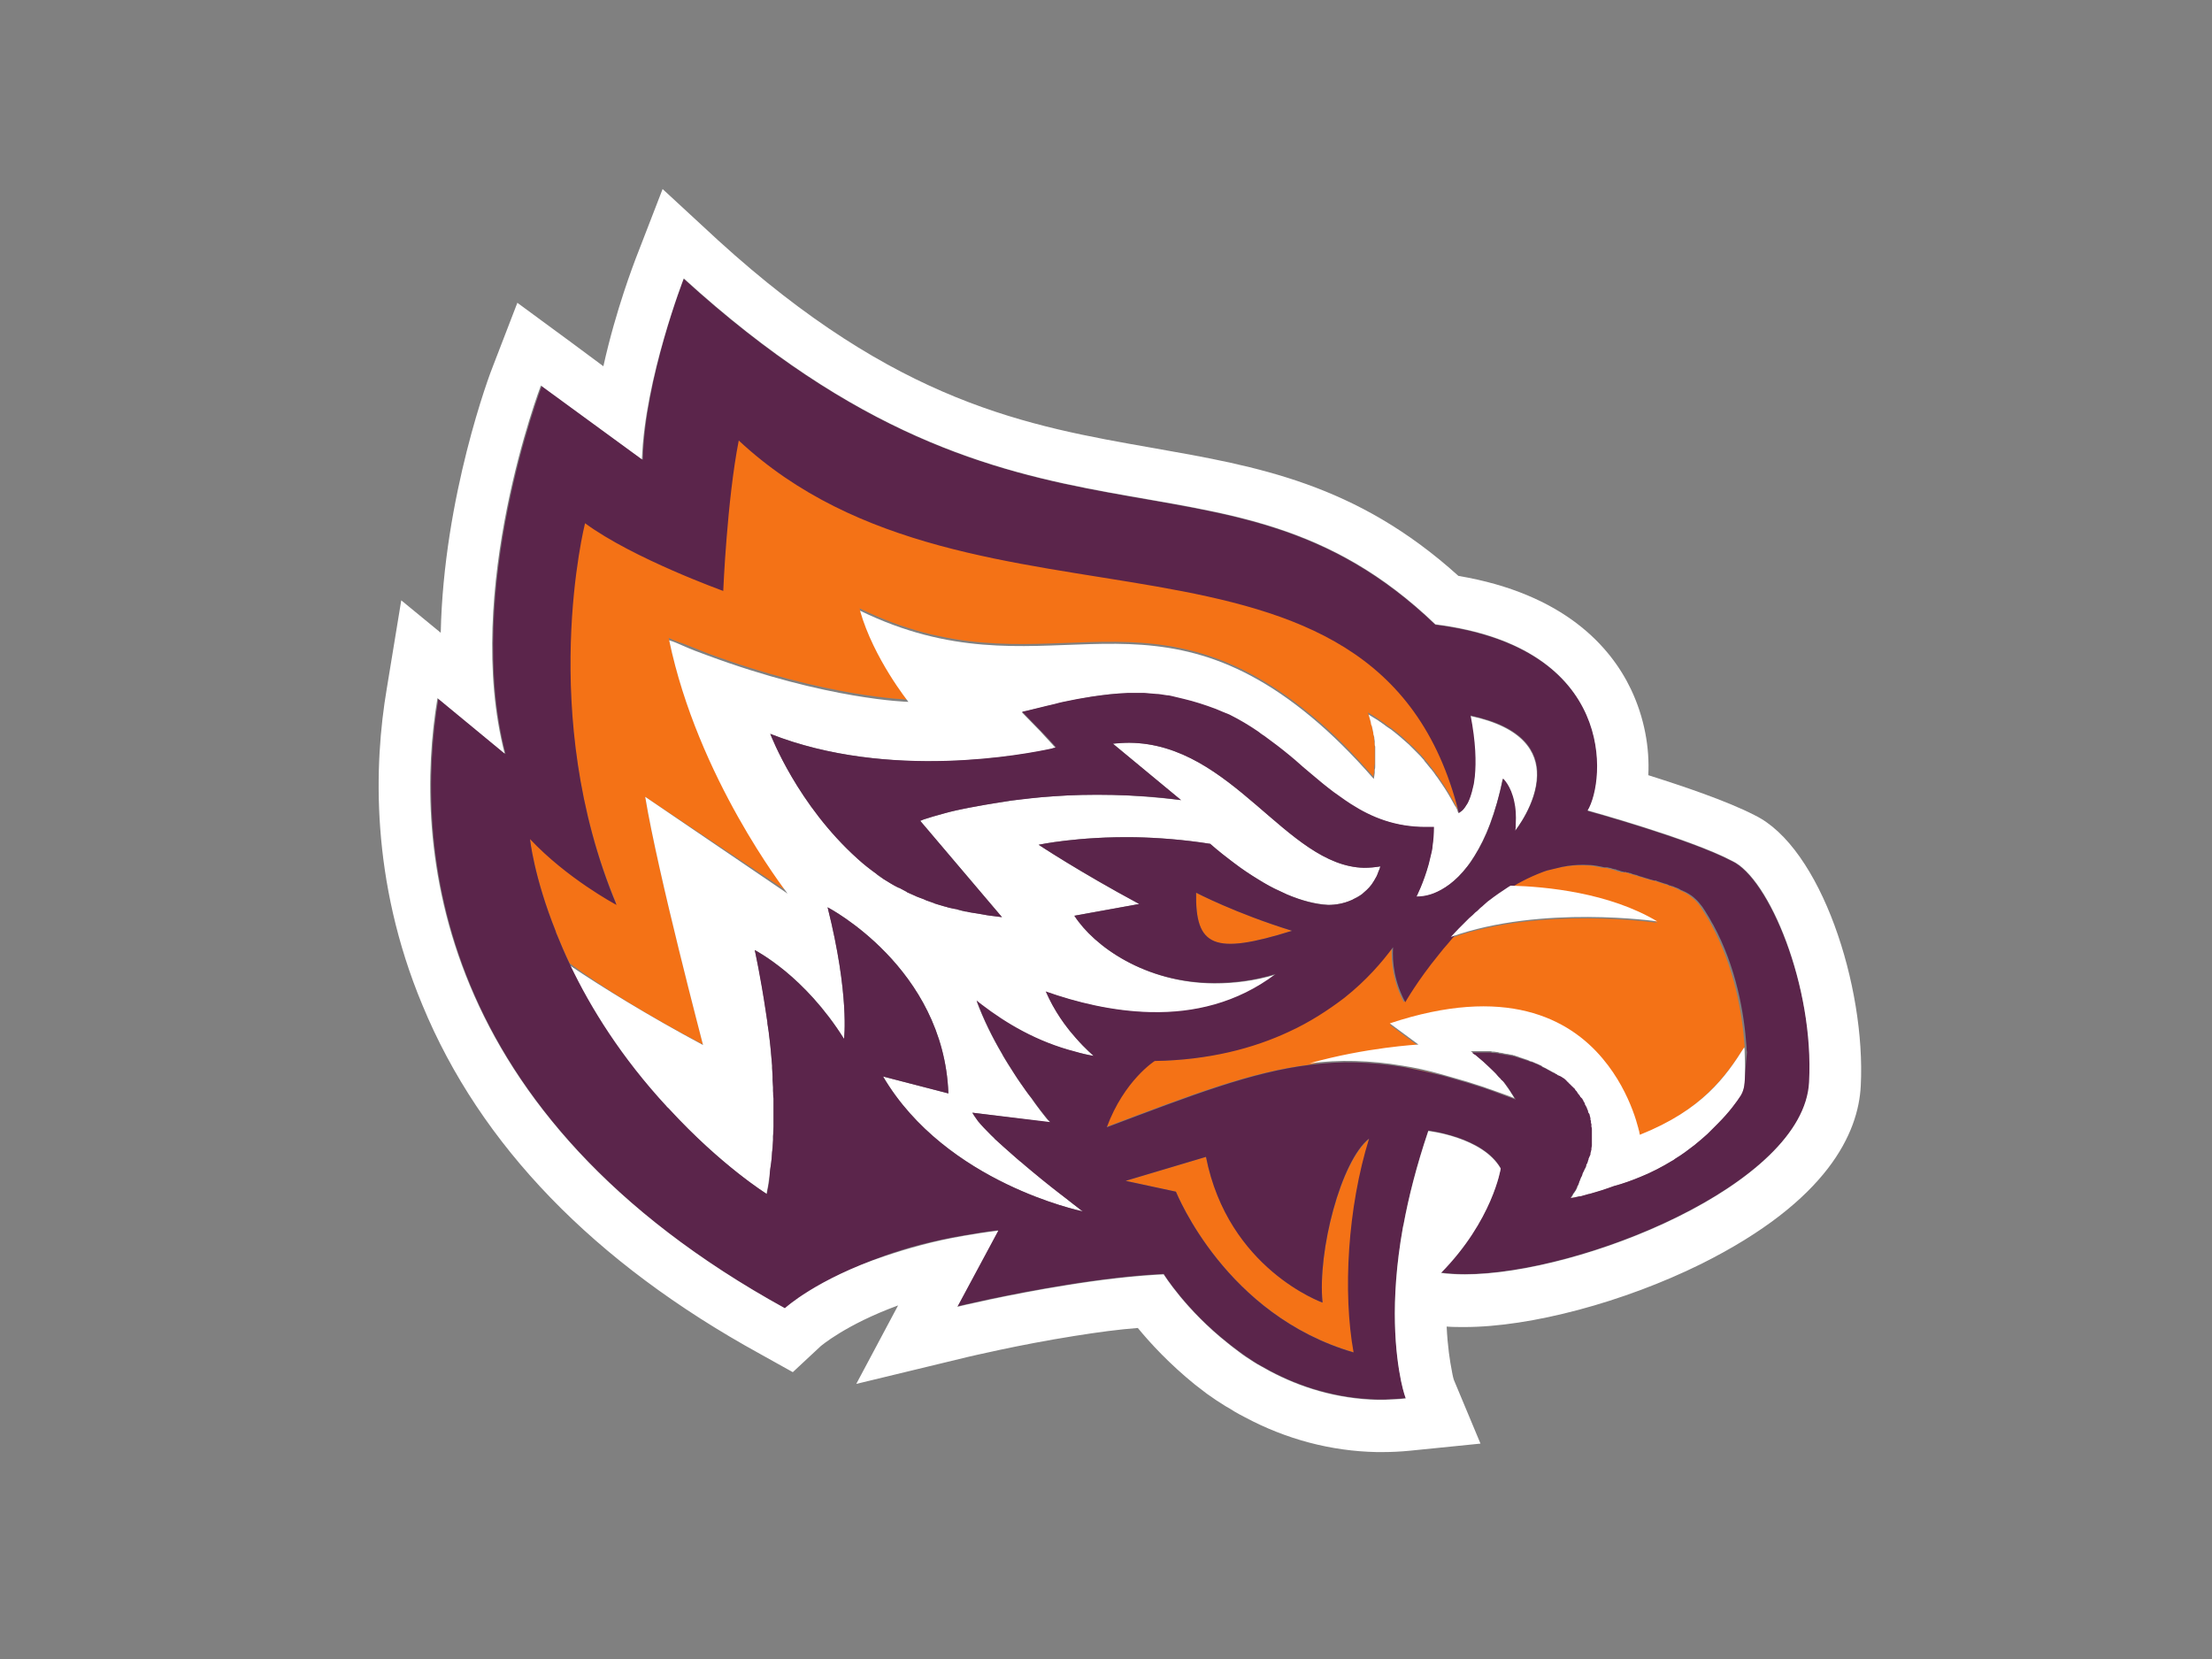 <?xml version="1.0" encoding="utf-8"?>
<!-- Generator: Adobe Illustrator 25.0.1, SVG Export Plug-In . SVG Version: 6.00 Build 0)  -->
<svg version="1.0" id="katman_1" xmlns="http://www.w3.org/2000/svg" xmlns:xlink="http://www.w3.org/1999/xlink" x="0px" y="0px"
	 viewBox="0 0 8 6" style="enable-background:new 0 0 8 6;" xml:space="preserve">
<rect x="0" y="0" width="8" height="6" fill="#808080" stroke="none"/>
<style type="text/css">
	.st0{fill:none;stroke:#FFFFFF;stroke-width:2.638834e-02;stroke-linecap:round;stroke-linejoin:round;stroke-miterlimit:10;}
	.st1{fill:#F47216;}
	.st2{fill:#FFFFFF;}
	.st3{fill:#5B254B;}
</style>
<g transform="matrix(.017 0 0 -.017 2.257 4.167)">
	<path class="st0" d="M139.4-45.3L139.4-45.3"/>
	<g>
		<path class="st1" d="M180.2,21.9c0.1,0,0.2,0,0.3,0C180.3,21.9,180.3,21.9,180.2,21.9L180.2,21.9z"/>
		<path class="st1" d="M186.6,15.8c-0.1,0.1-0.2,0.2-0.3,0.3c0,0,0,0.1-0.1,0.1c0,0,0-0.1,0.1-0.1C186.4,16,186.5,15.9,186.6,15.8"
			/>
		<path class="st1" d="M188.9,12.5c-0.2,0.4-0.5,0.9-1,1.5c-0.1,0.2-0.3,0.4-0.4,0.6c0.2-0.2,0.3-0.4,0.4-0.6
			C188.4,13.4,188.7,12.9,188.9,12.5"/>
		<path class="st1" d="M181.8,22c-0.3,0-0.5,0-0.8,0c0,0-0.1,0-0.1,0c-0.1,0-0.2,0-0.4,0c0.1,0,0.2,0,0.3,0c0,0,0.1,0,0.1,0
			C181.3,22,181.6,22,181.8,22c0.1,0,0.1,0,0.2,0l0.3,0c-0.1,0-0.2,0-0.3,0C181.9,22,181.9,22,181.8,22"/>
		<path class="st1" d="M188.4,21.2c-0.2,0-0.3,0.1-0.5,0.1c-0.2,0-0.4,0.1-0.7,0.1c-0.2,0-0.3,0.1-0.4,0.1c-0.2,0-0.5,0.1-0.7,0.1
			c-0.1,0-0.3,0-0.4,0.1c-0.2,0-0.5,0.1-0.7,0.1c-0.1,0-0.2,0-0.3,0c-0.3,0-0.5,0-0.7,0.1c-0.1,0-0.2,0-0.3,0c-0.3,0-0.5,0-0.7,0
			c-0.1,0-0.1,0-0.2,0c-0.1,0-0.2,0-0.3,0c0.1,0,0.2,0,0.3,0c0.1,0,0.1,0,0.2,0c0.2,0,0.5,0,0.7,0c0.1,0,0.2,0,0.3,0
			c0.2,0,0.5,0,0.7-0.1c0.1,0,0.2,0,0.3,0c0.2,0,0.5-0.1,0.7-0.1c0.1,0,0.3,0,0.4-0.1c0.2,0,0.5-0.1,0.7-0.1c0.2,0,0.3-0.1,0.4-0.1
			c0.2,0,0.4-0.1,0.7-0.1C188.1,21.3,188.3,21.2,188.4,21.2c0.2,0,0.4-0.1,0.6-0.1c0.1,0,0.1,0,0.2,0c-0.1,0-0.1,0-0.2,0.1
			C188.8,21.1,188.6,21.1,188.4,21.2"/>
		<path class="st1" d="M184.5,13.4c1.6-0.6,3.2-1.2,4.9-1.8l0,0l0,0C187.7,12.3,186.1,12.9,184.5,13.4"/>
		<path class="st1" d="M142.1,47.1c-11.9,3.7-20.4,8.1-20.4,8.1C121.5,43.6,125.5,41.9,142.1,47.1"/>
		<path class="st1" d="M148.6-32c0,0-20,7.2-24.8,31l-17.1-5.1l10.7-2.3c0.3-0.6,10.6-26.3,37.9-34.2c-2.3,12.7-1.3,30.8,3.3,45.5
			C152.5-1.9,147.5-21.1,148.6-32"/>
		<path class="st1" d="M196.8,18L196.8,18C196.8,18,196.8,18,196.8,18L196.8,18z"/>
		<path class="st1" d="M189.4,20.9c0.1,0,0.1,0,0.2,0c0.1,0,0.1,0,0.2,0c-0.1,0-0.1,0-0.2,0C189.5,20.9,189.4,20.9,189.4,20.9"/>
		<path class="st1" d="M179.2,49.2c-0.4-0.4-0.7-0.7-1.1-1.1c-0.1-0.1-0.2-0.2-0.3-0.3c0.1,0.1,0.2,0.2,0.3,0.3
			C178.5,48.5,178.8,48.9,179.2,49.2"/>
		<path class="st1" d="M188.2,56.4c-1.4-0.9-2.7-1.8-4-2.8c-0.1-0.1-0.3-0.2-0.4-0.3c0.1,0.1,0.3,0.2,0.4,0.3
			C185.4,54.6,186.8,55.5,188.2,56.4"/>
		<path class="st1" d="M181.8,51.7c0.1,0.1,0.2,0.2,0.3,0.3c0.2,0.2,0.4,0.3,0.6,0.5c-0.2-0.2-0.4-0.3-0.6-0.5
			C182,51.9,181.9,51.8,181.8,51.7c-0.2-0.2-0.4-0.4-0.7-0.6c-0.4-0.4-0.8-0.8-1.3-1.2c0.4,0.4,0.8,0.8,1.3,1.2
			C181.4,51.3,181.6,51.5,181.8,51.7"/>
		<path class="st1" d="M4.5,75.6l30.2-20.1c-0.6,0.7-19.1,24.7-25.2,53.9c0.9-0.4,1.8-0.8,2.8-1.1c1.8-0.7,3.6-1.4,5.3-2.1
			c25.6-9.5,42.8-9.9,42.8-9.9c0,0-7.5,9.2-10.3,19.4c38.4-18.8,60,7.2,96.1-22.7c4.3-3.5,8.6-7.8,13.2-13.1c0,0.2,0.1,0.4,0.1,0.6
			c0,0.2,0.1,0.5,0.1,0.7c0,0.1,0,0.2,0,0.2c0,0,0,0.1,0,0.1c0,0.1,0,0.2,0,0.3c0,0.2,0,0.5,0.1,0.7c0,0.1,0,0.1,0,0.1l0,0.2
			c0,0.3,0,0.6,0,0.9c0,0.1,0,0.2,0,0.3c0,0.1,0,0.3,0,0.4c0,0.2,0,0.3,0,0.5c0,0.1,0,0.1,0,0.2l0,0.1c0,0.3,0,0.6,0,0.9
			c0,0.1,0,0.2,0,0.3c0,0.1,0,0.2,0,0.3c0,0.2,0,0.4-0.1,0.6c0,0.1,0,0.1,0,0.2l0,0.1c0,0.1,0,0.1,0,0.2c0,0.2-0.1,0.4-0.1,0.7
			c0,0,0,0.1,0,0.1l0,0.1c0,0.1,0,0.2-0.1,0.4c0,0.1,0,0.3-0.1,0.4l0,0.1c-0.1,0.5-0.2,1-0.3,1.4c-0.1,0.2-0.1,0.4-0.2,0.6
			c0,0.2-0.1,0.3-0.1,0.5c-0.2,0.8-0.4,1.3-0.5,1.4c0,0,0,0,0.1,0c0.7-0.4,1.4-0.8,2.1-1.3c0.3-0.2,0.5-0.3,0.7-0.5
			c0.5-0.3,1-0.7,1.4-1c0.2-0.1,0.4-0.3,0.6-0.4c1.4-1,2.7-2.1,3.8-3.2l0,0c0.3-0.3,0.6-0.6,1-0.9c0.2-0.2,0.5-0.5,0.7-0.7
			c0,0,0.1-0.1,0.1-0.1c0.5-0.5,0.9-1,1.3-1.4c0.1-0.1,0.1-0.1,0.2-0.2c0.1-0.1,0.1-0.1,0.1-0.2c0.5-0.5,0.9-1,1.3-1.6
			c0,0,0.1-0.1,0.1-0.1c0.4-0.5,0.8-1,1.1-1.5c0,0,0.1-0.1,0.1-0.1c0.6-0.9,1.2-1.7,1.7-2.5c0.9-1.4,1.6-2.7,2.1-3.6
			c0.2-0.4,0.4-0.8,0.6-1.1c0-0.1,0.1-0.1,0.1-0.2c0,0.1-0.1,0.1-0.1,0.2c0-0.1,0.1-0.2,0.1-0.2l0-0.1l0,0c0,0,0-0.1,0.1-0.1l0,0
			c0,0,0-0.1,0-0.1c0,0,0,0,0,0c-17.5,69.6-103,32.4-153.2,79.2c-2.6-12.8-3.3-32-3.3-32s-19.3,6.9-29.4,14.4
			c0,0-10.3-40.6,6.7-81.2c-0.4,0.2-10.6,5.7-18.4,14c0,0,0.8-8,5.4-19.6c0,0,0-0.1,0-0.1l0,0c0.9-2.2,1.9-4.6,3.1-7.1
			C-4.8,35.2,5,29.1,16.8,22.9C16.8,22.9,7.2,59.3,4.5,75.6"/>
		<path class="st1" d="M204.5-3.4L204.5-3.4L204.5-3.4L204.5-3.4L204.5-3.4z"/>
		<path class="st1" d="M205,9C205,9,205,9,205,9L205,9L205,9C205,9,205,9,205,9"/>
		<path class="st1" d="M203.6-5.4L203.6-5.4L203.6-5.4L203.6-5.4C203.6-5.4,203.6-5.4,203.6-5.4"/>
		<path class="st1" d="M210.5-7.2L210.5-7.2c-0.8-0.3-1.7-0.6-2.6-0.9c-0.9-0.3-1.8-0.5-2.7-0.8l-0.1,0c-0.6-0.2-1.2-0.3-1.8-0.5
			c-0.1,0-0.1,0-0.2,0c-0.1,0-0.3-0.1-0.4-0.1c-0.4-0.1-0.7-0.2-1.1-0.2c-0.1,0-0.2,0-0.4-0.1l0,0c0.1,0,0.2,0,0.4,0.1
			c0.4,0.1,0.7,0.2,1.1,0.2c0.1,0,0.3,0.1,0.4,0.1c0.1,0,0.1,0,0.2,0c0.6,0.1,1.2,0.3,1.8,0.5l0.1,0c0.9,0.2,1.8,0.5,2.7,0.8
			C208.8-7.8,209.7-7.6,210.5-7.2L210.5-7.2c1.9,0.6,3.8,1.2,5.5,1.9c2.5,1,4.8,2.3,6.9,3.5c-2.1-1.3-4.4-2.5-6.9-3.5
			C214.3-6,212.4-6.7,210.5-7.2"/>
		<path class="st1" d="M238.4,22.4c-0.5,7.2-2.2,17-7.1,26c-0.3,0.6-0.7,1.3-1.1,1.9c-0.4,0.6-0.8,1.3-1.2,1.9
			c-0.4,0.6-0.9,1.2-1.5,1.7c-0.6,0.5-1.2,1-1.8,1.3c-0.2,0.1-0.4,0.2-0.6,0.3c0,0,0,0-0.1,0c0,0-0.1,0.1-0.1,0.1c0,0,0,0,0,0l0,0h0
			c-0.2,0.1-0.3,0.1-0.5,0.2c-0.2,0.1-0.4,0.2-0.5,0.3c-0.2,0.1-0.3,0.1-0.5,0.2c-0.1,0-0.2,0.1-0.3,0.1c-0.1,0-0.2,0.1-0.2,0.1l0,0
			l0,0c0,0,0,0,0,0c-0.1,0-0.1,0.1-0.2,0.1c0,0,0,0-0.1,0l-0.1,0c-0.1,0-0.1,0-0.2,0.1c-0.2,0.1-0.4,0.2-0.6,0.2
			c-0.2,0.1-0.4,0.1-0.5,0.2c-0.1,0-0.3,0.1-0.4,0.1c-0.1,0-0.2,0.1-0.3,0.1c-0.1,0-0.2,0.1-0.3,0.1c-0.1,0-0.2,0.1-0.3,0.1
			c-0.2,0.1-0.4,0.1-0.6,0.2c-0.1,0-0.1,0-0.2,0.1c0,0-0.1,0-0.1,0c0,0-0.1,0-0.1,0c0,0-0.1,0-0.2,0c-0.1,0-0.2,0.1-0.3,0.1
			c-0.1,0-0.2,0.1-0.3,0.1l0,0c0,0,0,0-0.1,0c-0.2,0.1-0.4,0.1-0.6,0.2c-0.2,0.1-0.5,0.1-0.7,0.2c-0.2,0.1-0.4,0.1-0.6,0.2
			c-0.1,0-0.2,0.1-0.4,0.1c-0.1,0-0.2,0.1-0.3,0.1h0h0c-0.2,0.1-0.4,0.1-0.6,0.2c-0.2,0.1-0.5,0.1-0.7,0.2c-0.2,0-0.4,0.1-0.6,0.2
			c0,0-0.1,0-0.1,0c-0.1,0-0.1,0-0.2,0.1c-0.1,0-0.1,0-0.2,0c0,0-0.1,0-0.1,0c-0.1,0-0.1,0-0.2,0c0,0-0.1,0-0.1,0c0,0-0.1,0-0.1,0
			c-0.1,0-0.1,0-0.2,0c-0.1,0-0.2,0-0.3,0.1c-0.1,0-0.3,0.1-0.4,0.1c-0.1,0-0.2,0-0.3,0.1c-0.1,0-0.2,0-0.3,0.1
			c-0.1,0-0.2,0.1-0.3,0.1c-0.1,0-0.2,0-0.2,0.1c0,0,0,0,0,0c0,0-0.1,0-0.1,0c-0.2,0-0.3,0.1-0.5,0.1c-0.2,0.1-0.5,0.1-0.7,0.2
			c-0.1,0-0.3,0.1-0.4,0.1c-0.1,0-0.1,0-0.2,0c0,0-0.1,0-0.1,0c-0.1,0-0.1,0-0.2,0c-0.1,0-0.1,0-0.2,0c-0.1,0-0.2,0-0.4,0.1
			c-0.3,0.1-0.7,0.1-1,0.2c-0.6,0.1-1.3,0.2-1.9,0.2c-1.5,0.1-3,0-4.5-0.2c-0.4-0.1-0.8-0.1-1.1-0.2c-0.8-0.2-1.6-0.3-2.5-0.6
			c-0.5-0.1-0.9-0.3-1.4-0.4c-1.6-0.6-3.2-1.3-4.7-2.1c-0.7-0.3-1.3-0.8-1.9-1.1c7.5-0.2,20.9-1.5,31.1-7.6c0,0-24.6,3.6-43.8-3.2
			c-0.3-0.4-0.7-0.8-1-1.2c-0.7-0.8-1.4-1.6-2-2.4l0,0c-4.5-5.5-7.1-10.1-7.1-10.1c-2.3,4.3-2.7,8.4-2.6,11.7
			c-2.3-3.1-5.6-7-10.4-10.8c-3.3-2.6-7.1-5.1-11.8-7.2c-7.5-3.5-16.9-6-28.5-6.2c0,0-6.5-4.1-10.2-14.1
			c18.2,6.9,30.9,11.8,43.4,13.3c3.2,0.4,6.4,0.6,9.7,0.5c3.3-0.1,6.6-0.4,10.1-1c2.6-0.4,5.4-1,8.2-1.8c0.7-0.2,1.4-0.4,2.1-0.6
			c-0.7,0.2-1.4,0.4-2.1,0.6c-2.9,0.7-5.6,1.3-8.2,1.8c-3.5,0.6-6.9,0.9-10.1,1c-3.3,0.1-6.5-0.1-9.7-0.5c12,3.4,23.2,4,23.2,4
			l-6.1,4.5c24.6,8.2,38.1,1,45.3-7.5l0,0c6.4-7.6,7.9-16.2,7.9-16.2C229.4,9.1,234.4,16.2,238.4,22.4c0-0.4,0-0.8,0.1-1.1
			c0.1-2.6,0.1-4.8,0-6.4c-0.1-1-0.3-1.9-0.8-2.7c-0.9-1.4-2.5-3.6-4.9-6c2.4,2.4,4,4.6,4.9,6c0.5,0.8,0.8,1.7,0.8,2.7
			c0.1,1.6,0.1,3.8,0,6.4C238.4,21.6,238.4,22,238.4,22.4"/>
		<path class="st1" d="M204.9,9.2c0,0,0-0.1,0-0.1C205,9.1,204.9,9.2,204.9,9.2z"/>
		<path class="st1" d="M196.8,18L196.8,18L196.8,18z"/>
		<path class="st1" d="M197.9,17.3L197.9,17.3c-0.2,0.1-0.4,0.2-0.5,0.3l0,0c-0.1,0-0.1,0.1-0.2,0.1c-0.1,0-0.1,0.1-0.2,0.1
			c0,0,0,0,0,0l0,0c0.1,0,0.2-0.1,0.2-0.1c0,0,0.1,0,0.1-0.1l0.1,0C197.5,17.5,197.7,17.4,197.9,17.3L197.9,17.3
			c0.1,0,0.1-0.1,0.2-0.1c0,0,0,0,0,0s0,0,0,0C198,17.3,197.9,17.3,197.9,17.3"/>
		<path class="st1" d="M195.8,18.6c-0.1,0.1-0.2,0.1-0.4,0.2c-0.2,0.1-0.5,0.2-0.7,0.4c-0.1,0.1-0.3,0.1-0.4,0.2
			c-0.2,0.1-0.4,0.2-0.7,0.3c-0.2,0.1-0.3,0.1-0.5,0.2c-0.2,0.1-0.4,0.2-0.6,0.2c-0.2,0.1-0.4,0.1-0.5,0.2c-0.2,0.1-0.4,0.1-0.6,0.2
			c-0.2,0.1-0.4,0.1-0.6,0.2c-0.1,0-0.2,0.1-0.3,0.1c-0.1,0-0.2,0.1-0.3,0.1c-0.1,0-0.2,0-0.2,0.1c0.1,0,0.2,0,0.2-0.1
			c0.1,0,0.2-0.1,0.3-0.1c0.1,0,0.2-0.1,0.3-0.1c0.2-0.1,0.4-0.1,0.6-0.2c0.2-0.1,0.4-0.1,0.6-0.2c0.2-0.1,0.4-0.1,0.5-0.2
			c0.2-0.1,0.4-0.2,0.6-0.2c0.2-0.1,0.3-0.1,0.5-0.2c0.2-0.1,0.4-0.2,0.7-0.3c0.2-0.1,0.3-0.1,0.4-0.2c0.2-0.1,0.5-0.2,0.7-0.4
			C195.5,18.7,195.7,18.6,195.8,18.6c0.4-0.2,0.7-0.4,1.1-0.6C196.5,18.2,196.1,18.4,195.8,18.6"/>
		<path class="st1" d="M199.7,16.1c-0.1,0.1-0.3,0.2-0.4,0.3c0,0,0,0,0,0c0,0-0.1,0-0.1,0c-0.1,0.1-0.2,0.2-0.4,0.3
			c-0.1,0-0.1,0.1-0.2,0.1c-0.1,0-0.2,0.1-0.2,0.1c0,0,0,0-0.1,0l-0.1,0l0,0l0,0l0.1,0c0,0,0,0,0.1,0c0.1,0,0.2-0.1,0.2-0.1
			c0.1,0,0.1-0.1,0.2-0.1c0.1-0.1,0.2-0.2,0.4-0.3c0,0,0,0,0.1,0c0,0,0,0,0.1,0C199.5,16.3,199.6,16.1,199.7,16.1
			c0.1-0.1,0.1-0.1,0.2-0.2l0,0C199.9,15.9,199.8,16,199.7,16.1"/>
		<path class="st1" d="M200.1,15.7L200.1,15.7c0.1,0,0.1-0.1,0.2-0.1C200.2,15.6,200.2,15.7,200.1,15.7L200.1,15.7z"/>
		<path class="st1" d="M200,15.9L200,15.9L200,15.9C200,15.8,200,15.8,200,15.9L200,15.9L200,15.9C200,15.8,200,15.8,200,15.9"/>
		<path class="st1" d="M200.4,15.5L200.4,15.5c0,0,0.1-0.1,0.1-0.1l0,0C200.5,15.4,200.4,15.4,200.4,15.5"/>
		<path class="st2" d="M238.4,14.8c0.1,1.6,0.1,3.8,0,6.4c0,0.4,0,0.8-0.1,1.1c-3.9-6.2-8.9-13.3-22.2-18.6c0,0-1.5,8.6-7.9,16.2
			c0,0,0,0,0,0c-7.2,8.6-20.7,15.7-45.3,7.5l6.1-4.5c0,0-11.2-0.6-23.2-4c3.2,0.4,6.4,0.6,9.7,0.5c3.3-0.1,6.6-0.4,10.1-1
			c2.6-0.4,5.4-1,8.2-1.8c0.7-0.2,1.4-0.4,2.1-0.6c2.2-0.6,4.5-1.3,6.9-2.1c0.5-0.2,1.1-0.4,1.7-0.6c1.6-0.6,3.2-1.1,4.9-1.8l0,0
			c0,0,0,0.1-0.1,0.2c0,0,0,0.1-0.1,0.1c-0.1,0.1-0.1,0.3-0.3,0.5v0l0,0c-0.2,0.4-0.5,0.9-1,1.5c-0.1,0.2-0.3,0.4-0.4,0.6
			c-0.2,0.3-0.4,0.5-0.6,0.8c-0.1,0.1-0.2,0.2-0.3,0.3c-0.1,0.1-0.2,0.3-0.4,0.4c0,0-0.1,0.1-0.1,0.1c-0.3,0.3-0.6,0.7-0.9,1
			c-0.6,0.7-1.4,1.4-2.2,2.1c-0.7,0.6-1.4,1.2-2.2,1.9c-0.2,0.2-0.4,0.3-0.7,0.5l0,0c0.1,0,0.2,0,0.3,0c0,0,0,0,0.1,0l0.1,0
			c0.1,0,0.2,0,0.3,0c0,0,0.1,0,0.1,0c0.3,0,0.5,0,0.8,0c0.1,0,0.1,0,0.2,0c0.1,0,0.2,0,0.3,0h0.1c0,0,0,0,0.1,0c0.1,0,0.2,0,0.3,0
			c0.1,0,0.1,0,0.2,0c0.2,0,0.5,0,0.7,0c0.1,0,0.2,0,0.3,0c0.2,0,0.5,0,0.7-0.1c0.1,0,0.2,0,0.3,0c0.2,0,0.5-0.1,0.7-0.1
			c0.1,0,0.3,0,0.4-0.1c0.2,0,0.5-0.1,0.7-0.1c0.2,0,0.3-0.1,0.4-0.1c0.2,0,0.4-0.1,0.7-0.1c0.2,0,0.3-0.1,0.5-0.1
			c0.2,0,0.4-0.1,0.6-0.1c0.1,0,0.1,0,0.2-0.1c0,0,0,0,0.1,0c0,0,0,0,0.1,0c0.1,0,0.1,0,0.2-0.1c0.1,0,0.2,0,0.2-0.1c0,0,0,0,0.1,0
			l0.1,0c0.1,0,0.2,0,0.2-0.1c0.1,0,0.2-0.1,0.3-0.1c0.1,0,0.2-0.1,0.3-0.1c0.2-0.1,0.4-0.1,0.6-0.2c0.2-0.1,0.4-0.1,0.6-0.2
			c0.2-0.1,0.4-0.1,0.5-0.2c0.2-0.1,0.4-0.2,0.6-0.2c0.2-0.1,0.3-0.1,0.5-0.2c0.2-0.1,0.4-0.2,0.7-0.3c0.1-0.1,0.3-0.1,0.4-0.2
			c0.3-0.1,0.5-0.2,0.7-0.4c0.1-0.1,0.2-0.1,0.4-0.2c0.4-0.2,0.7-0.4,1.1-0.6l0,0h0v0c0,0,0,0,0,0s0,0,0,0l0,0c0,0,0,0,0,0
			c0.1,0,0.2-0.1,0.2-0.1c0,0,0.1-0.1,0.1-0.1l0.1,0c0.1-0.1,0.3-0.2,0.5-0.3l0.1,0c0.1,0,0.1-0.1,0.2-0.1c0,0,0,0,0,0
			c0,0,0.1-0.1,0.1-0.1c0,0,0.1-0.1,0.1-0.1l0,0l0,0c0,0,0.1,0,0.1-0.1c0.1,0,0.1-0.1,0.2-0.1c0.1,0,0.1-0.1,0.2-0.1
			c0.1-0.1,0.2-0.2,0.4-0.3c0,0,0,0,0.1,0c0,0,0,0,0.1,0c0.1-0.1,0.3-0.2,0.4-0.3c0.1-0.1,0.1-0.1,0.2-0.2l0,0l0,0c0,0,0,0,0,0l0,0
			c0,0,0,0,0,0c0,0,0,0,0.1-0.1l0,0c0.1-0.1,0.1-0.1,0.2-0.2l0.1-0.1c0.1,0,0.1-0.1,0.1-0.1l0,0c0.1-0.1,0.1-0.1,0.2-0.2
			c0,0,0.1-0.1,0.1-0.1c0.1-0.1,0.2-0.1,0.2-0.2c0.1-0.1,0.1-0.1,0.2-0.2c0.1-0.1,0.2-0.2,0.3-0.3c0.1-0.1,0.1-0.1,0.2-0.2
			c0,0,0.1-0.1,0.1-0.1c0.1-0.1,0.1-0.2,0.2-0.2c0.1-0.1,0.1-0.1,0.1-0.2c0.1-0.1,0.1-0.1,0.2-0.2c0,0,0,0,0,0c0,0,0-0.1,0.1-0.1
			c0,0,0,0,0.1-0.1c0-0.1,0.1-0.1,0.1-0.2c0.1-0.1,0.1-0.2,0.2-0.3c0,0,0.1-0.1,0.1-0.1l0,0c0,0,0,0,0,0c0.1-0.2,0.2-0.3,0.3-0.4
			c0.1-0.1,0.1-0.2,0.1-0.2c0.1-0.1,0.1-0.2,0.2-0.2c0.1-0.1,0.1-0.2,0.2-0.2l0-0.1c0,0,0-0.1,0-0.1c0.1-0.2,0.2-0.3,0.2-0.4
			c0.1-0.1,0.1-0.2,0.2-0.3c0,0,0-0.1,0-0.1c0,0,0-0.1,0-0.1c0.1-0.2,0.2-0.3,0.3-0.5l0-0.1c0-0.1,0.1-0.1,0.1-0.2
			c0-0.1,0.1-0.2,0.1-0.3c0-0.1,0.1-0.2,0.1-0.2c0,0,0-0.1,0-0.1c0,0,0-0.1,0.1-0.1c0,0,0,0,0-0.1c0,0,0,0,0,0l0-0.1c0,0,0,0,0-0.1
			c0-0.1,0-0.1,0.1-0.2c0,0,0-0.1,0.1-0.1c0-0.1,0-0.1,0.1-0.2c0.1-0.2,0.1-0.5,0.2-0.8c0,0,0,0,0,0c0-0.1,0-0.1,0-0.2
			c0-0.1,0-0.2,0-0.2l0,0l0,0c0-0.1,0-0.2,0.1-0.2c0,0,0-0.1,0-0.1c0-0.1,0-0.2,0-0.3c0-0.1,0-0.2,0.1-0.3c0-0.1,0-0.1,0-0.2
			c0,0,0-0.1,0-0.1c0-0.1,0-0.1,0-0.2c0-0.2,0-0.4,0.1-0.6c0,0,0-0.1,0-0.1c0-0.1,0-0.1,0-0.2c0-0.3,0-0.6,0-0.8l0-0.9
			c0-0.1,0-0.1,0-0.2c0-0.1,0-0.1,0-0.2c0-0.2,0-0.4,0-0.6c0-0.1,0-0.2,0-0.4c0-0.2-0.1-0.4-0.1-0.6c0,0,0-0.1,0-0.1
			c0-0.1,0-0.1,0-0.2c0-0.1,0-0.2-0.1-0.4c0-0.1,0-0.2-0.1-0.4c0-0.1,0-0.1,0-0.2l0,0c0-0.1,0-0.2-0.1-0.3c0-0.1,0-0.2-0.1-0.2
			c0-0.1,0-0.2-0.1-0.2c0-0.1,0-0.1-0.1-0.2c0-0.1,0-0.1,0-0.2c0-0.1,0-0.2-0.1-0.2C205-1.8,205-2,204.9-2.2c0-0.1-0.1-0.1-0.1-0.2
			c0-0.1-0.1-0.2-0.1-0.2c-0.1-0.2-0.1-0.4-0.2-0.6c0-0.1,0-0.1-0.1-0.2l0,0l0,0c0-0.1,0-0.1-0.1-0.2c-0.1-0.1-0.1-0.3-0.2-0.4
			c-0.1-0.1-0.1-0.3-0.2-0.4c-0.1-0.2-0.2-0.4-0.2-0.6c0-0.1-0.1-0.2-0.1-0.3l0,0l0,0c0-0.1-0.1-0.2-0.1-0.3
			c-0.1-0.2-0.2-0.3-0.2-0.5c-0.1-0.2-0.2-0.3-0.2-0.5l0-0.1l0-0.1c-0.1-0.2-0.2-0.3-0.3-0.5c0,0,0-0.1,0-0.1s0-0.1,0-0.1
			c-0.1-0.2-0.2-0.4-0.3-0.6c-0.1-0.1-0.1-0.2-0.2-0.3c-0.1-0.1-0.1-0.2-0.2-0.3c0,0-0.1-0.1-0.1-0.1c0-0.1-0.1-0.1-0.1-0.2
			c-0.1-0.3-0.3-0.5-0.5-0.8c0.1,0,0.2,0,0.4,0.1c0.4,0.1,0.7,0.2,1.1,0.2c0.1,0,0.3,0.1,0.4,0.1c0.1,0,0.1,0,0.2,0
			c0.6,0.1,1.2,0.3,1.8,0.5l0.1,0c0.9,0.2,1.8,0.5,2.7,0.8c0.9,0.3,1.7,0.6,2.6,0.9h0c1.9,0.5,3.8,1.2,5.5,1.9
			c2.5,1,4.8,2.3,6.9,3.5c0.1,0,0.2,0.1,0.2,0.1c0.2,0.1,0.3,0.2,0.4,0.3c1.5,0.9,2.8,1.9,4.1,2.9c1,0.8,2,1.6,2.8,2.4
			c0.8,0.7,1.5,1.5,2.2,2.2c2.4,2.4,4,4.6,4.9,6C238.1,13,238.4,13.9,238.4,14.8"/>
		<path class="st2" d="M96.1,21.3c1.3-0.3,2.5-0.6,3.9-0.9c0,0-1.7,1.4-3.8,3.8c-0.8,0.9-1.7,1.9-2.5,3.1c-1.1,1.6-2.3,3.3-3.2,5.3
			c-0.2,0.5-0.5,1-0.7,1.5c6.5-2.3,14.2-4.2,22.2-4.4l0.3,0c8.9-0.2,18.2,1.9,26.4,8.1c-4.6-1.4-9-1.9-13.1-1.9
			C110.9,36,100,43.8,95.8,50.3l13.8,2.5c-12.9,6.9-21.4,12.6-21.4,12.6s8.3,1.8,20.6,1.6c4.8-0.1,10.2-0.5,15.9-1.4
			c1.7-1.5,3.4-2.9,5.1-4.1c1.7-1.3,3.3-2.4,5-3.4c1.6-1,3.2-1.9,4.8-2.6c0.5-0.2,1-0.5,1.5-0.7c3.1-1.3,6-2,8.7-2.2
			c1.6,0,3.3,0.3,4.9,1c0.3,0.1,0.5,0.2,0.8,0.4c0.5,0.3,1,0.6,1.5,0.9c0.7,0.6,1.4,1.2,2,2c0.4,0.5,0.7,1.1,1.1,1.8
			c0.2,0.3,0.3,0.7,0.4,1c0.1,0.3,0.3,0.7,0.4,1.1c-1.2-0.2-2.4-0.3-3.5-0.3c-16.5,0.4-28,26.4-49.9,26.6c-1.1,0-2.3,0-3.5-0.2
			l14.5-12c-5.1,0.6-10,1-14.5,1.1c-4.6,0.1-8.8,0-12.8-0.3c-3.1-0.2-6.1-0.5-8.8-0.9c-1.3-0.2-2.6-0.4-3.8-0.6
			c-0.6-0.1-1.2-0.2-1.8-0.3c-1.2-0.2-2.2-0.4-3.3-0.6c-1-0.2-2-0.4-2.9-0.6c-0.9-0.2-1.7-0.4-2.4-0.6c-1.8-0.5-3.2-0.9-4.1-1.2
			c-0.3-0.1-0.6-0.2-0.8-0.3C63,70.5,63,70.5,63,70.5L80.4,50c-0.8,0.1-1.6,0.2-2.4,0.3c-0.2,0-0.4,0.1-0.7,0.1
			c-0.6,0.1-1.2,0.2-1.7,0.3c-0.2,0-0.4,0.1-0.6,0.1c-0.7,0.1-1.5,0.3-2.2,0.4c-0.1,0-0.1,0-0.2,0c-0.7,0.1-1.3,0.3-1.9,0.5
			c-0.2,0-0.4,0.1-0.6,0.1c-0.5,0.1-1.1,0.3-1.6,0.4c-0.1,0-0.3,0.1-0.4,0.1c-0.7,0.2-1.3,0.4-2,0.6c-0.1,0-0.1,0-0.2,0.1
			c-0.6,0.2-1.1,0.4-1.7,0.6c-0.1,0.1-0.3,0.1-0.4,0.2c-0.5,0.2-1,0.4-1.6,0.6c-0.1,0-0.1,0.1-0.2,0.1c-0.6,0.3-1.2,0.5-1.8,0.8
			c0,0-0.1,0-0.1,0.1c-0.5,0.3-1,0.5-1.5,0.8c-0.1,0-0.2,0.1-0.3,0.1c-1.1,0.6-2.1,1.2-3.1,1.8l0,0c-0.5,0.3-1,0.6-1.4,1
			c0,0-0.1,0.1-0.1,0.1c-1.4,1-2.8,2.1-4,3.2C36.9,73.9,31.3,88.6,31.1,89c25.3-10,54.5-4.4,59.9-3.2h0c0.1,0,0.2,0,0.3,0.1
			c0.2,0,0.3,0.1,0.4,0.1c0,0,0.1,0,0.1,0l0,0c0,0-2.5,2.7-3.3,3.6c-0.2,0.2-0.2,0.2-0.2,0.2l-3.7,3.8c1.9,0.5,3.7,0.9,5.4,1.3
			c0.6,0.1,1.1,0.3,1.7,0.4c1.1,0.3,2.1,0.5,3.1,0.7c0.5,0.1,1,0.2,1.5,0.3c1,0.2,1.9,0.4,2.9,0.5c2.8,0.5,5.3,0.8,7.8,0.8
			c0.8,0,1.6,0,2.4,0c0.4,0,0.8,0,1.2,0c0.8,0,1.6-0.1,2.4-0.2c0.8-0.1,1.6-0.2,2.4-0.3c0.4-0.1,0.8-0.1,1.2-0.2
			c0.8-0.2,1.6-0.4,2.5-0.6c2.1-0.5,4.3-1.2,6.7-2.1c0.9-0.4,1.9-0.7,2.9-1.2c2.2-1.1,4.2-2.3,6.1-3.6c0.5-0.3,0.9-0.6,1.4-1
			c1.8-1.3,3.6-2.7,5.2-4c0.4-0.3,0.8-0.7,1.2-1c1.2-1,2.4-2.1,3.6-3.1c1.6-1.3,3.2-2.6,4.7-3.8c0.8-0.6,1.6-1.2,2.4-1.7
			c0.4-0.3,0.8-0.5,1.2-0.8c4.6-2.9,9.6-4.8,15.9-4.9c0.6,0,1.2,0,1.8,0c0-1.4-0.1-2.8-0.3-4.1c-0.1-0.4-0.1-0.9-0.2-1.3
			c-0.2-0.9-0.4-1.7-0.6-2.5c-1.1-4-2.6-6.9-2.6-6.9s0,0,0.1,0c0.4,0,1.8,0,3.6,0.7c2,0.8,4.6,2.4,7.2,5.8c0.5,0.7,1,1.4,1.5,2.2
			c1.1,1.8,2.3,4.1,3.3,6.8c1,2.7,2,5.9,2.7,9.6c0,0,1.7-1.5,2.4-5c0.3-1.3,0.4-2.8,0.3-4.7c0-0.5-0.1-0.9-0.1-1.4h0
			c0.1,0.1,4.6,5.8,4.7,11.8c0.1,5-2.9,10.3-14.2,12.7c1-5.7,1.2-9.8,0.9-12.9c-0.1-0.9-0.2-1.7-0.4-2.4c-0.3-1.4-0.7-2.5-1.1-3.3
			c-0.5-0.9-0.9-1.4-1.3-1.7c-0.4-0.3-0.6-0.4-0.6-0.4v0c0,0,0,0,0,0c0,0,0,0.1,0,0.1l0,0c0,0,0,0.1-0.1,0.1l0,0l0,0.1
			c-0.1,0.1-0.1,0.2-0.1,0.3c0-0.1,0.1-0.1,0.1-0.2c0,0.1-0.1,0.1-0.1,0.2c-0.1,0.3-0.3,0.7-0.6,1.1c-0.5,0.9-1.2,2.2-2.1,3.6
			c-0.5,0.8-1.1,1.6-1.7,2.5c0,0-0.1,0.1-0.1,0.1c-0.3,0.5-0.7,1-1.1,1.5c0,0-0.1,0.1-0.1,0.1c-0.4,0.5-0.8,1-1.3,1.6
			c-0.1,0.1-0.1,0.1-0.1,0.2c-0.1,0.1-0.1,0.1-0.2,0.2c-0.4,0.5-0.8,0.9-1.3,1.4c0,0-0.1,0.1-0.1,0.1c-0.2,0.2-0.5,0.5-0.7,0.7
			c-0.3,0.3-0.6,0.6-0.9,0.9l0,0c-1.2,1.1-2.5,2.2-3.8,3.2c-0.2,0.1-0.4,0.3-0.6,0.4c-0.5,0.3-0.9,0.7-1.4,1
			c-0.2,0.2-0.5,0.3-0.7,0.5c-0.7,0.4-1.4,0.9-2.1,1.3c0,0,0,0,0,0c0-0.1,0.2-0.6,0.4-1.4c0-0.1,0.1-0.3,0.1-0.5
			c0-0.2,0.1-0.4,0.2-0.6c0.1-0.4,0.2-0.9,0.3-1.4l0-0.1c0-0.1,0-0.3,0.1-0.4c0-0.1,0-0.2,0.1-0.4l0-0.1c0-0.1,0-0.1,0-0.1
			c0-0.2,0.1-0.5,0.1-0.7c0-0.1,0-0.1,0-0.2l0-0.1c0-0.1,0-0.1,0-0.2c0-0.2,0-0.4,0.1-0.6c0-0.1,0-0.2,0-0.3c0-0.1,0-0.2,0-0.3
			c0-0.3,0-0.6,0-0.9v-0.1c0-0.1,0-0.2,0-0.2c0-0.2,0-0.3,0-0.5c0-0.1,0-0.3,0-0.4c0-0.1,0-0.2,0-0.3c0-0.3,0-0.6,0-0.9l0-0.2
			c0,0,0-0.1,0-0.1c0-0.2,0-0.5-0.1-0.7c0-0.1,0-0.2,0-0.3c0,0,0-0.1,0-0.1c0-0.1,0-0.2,0-0.3c0-0.2-0.1-0.5-0.1-0.7
			c0-0.2-0.1-0.4-0.1-0.6c-4.6,5.3-9,9.6-13.2,13.1c-36,30-57.7,4-96.1,22.7c2.9-10.2,10.3-19.4,10.3-19.4c0,0-17.2,0.4-42.8,9.9
			c-1.7,0.6-3.5,1.3-5.3,2.1c-0.9,0.4-1.8,0.8-2.8,1.1c6.1-29.2,24.6-53.1,25.2-53.9L4.5,75.6c2.7-16.4,12.3-52.7,12.3-52.8
			C5,29.1-4.8,35.2-11.5,39.7c4.3-9.1,10.8-19.6,20.5-30c0.1-0.1,0.1-0.2,0.2-0.2c0.1-0.1,0.2-0.2,0.3-0.3
			C20.7-2.9,30.3-8.9,30.3-8.9c0.1,0.7,0.3,1.4,0.4,2.2c0,0.2,0.1,0.5,0.1,0.7c0.1,0.5,0.2,1,0.2,1.5c0,0.3,0.1,0.6,0.1,0.9
			c0.1,0.5,0.1,0.9,0.2,1.4c0,0.3,0.1,0.6,0.1,0.9c0,0.5,0.1,1,0.1,1.4c0,0.3,0,0.6,0.1,0.9c0,0.5,0.1,1,0.1,1.6c0,0.3,0,0.5,0,0.8
			c0,0.7,0,1.4,0.1,2.1l0,0.3c0,0.8,0,1.6,0,2.4c0,0.2,0,0.4,0,0.7c0,0.6,0,1.2,0,1.7c0,0.3,0,0.5,0,0.8c0,0.5,0,1.1-0.1,1.6
			c0,0.3,0,0.5,0,0.8c0,0.5-0.1,1.1-0.1,1.6c0,0.2,0,0.5,0,0.7c0,0.6-0.1,1.2-0.1,1.8c0,0.2,0,0.3,0,0.5c-0.2,2.4-0.4,4.7-0.7,6.9
			c0,0,0,0.1,0,0.1c-0.1,0.7-0.2,1.4-0.3,2l0,0.2c-0.1,0.7-0.2,1.3-0.3,2c-1.1,7.9-2.4,13.4-2.4,13.4c0.2-0.1,2.9-1.5,6.5-4.5
			c3.7-3,8.3-7.7,12.5-14.4c0,0,1.2,9.3-3.5,28c0,0,24.7-12.8,25.7-39.6l-13.9,3.6C61.8,4.7,72.5-2.5,81.4-6.8
			c8.7-4.2,15.7-5.7,16.2-5.8c0,0-0.1,0.1-0.3,0.2c-0.3,0.3-1,0.8-1.8,1.4c-0.4,0.3-0.9,0.7-1.4,1.1c-2,1.6-4.6,3.7-7.4,5.9
			c-0.7,0.6-1.4,1.1-2,1.7c-0.7,0.6-1.4,1.2-2,1.7c-1.3,1.2-2.6,2.3-3.8,3.4c-0.3,0.3-0.6,0.6-0.8,0.8c-1.1,1.1-2,2.1-2.8,3
			c-0.5,0.7-1,1.3-1.2,1.8l16.6-2.1c0,0-0.2,0.2-0.5,0.5c-0.4,0.4-0.9,1.1-1.6,2c-0.3,0.4-0.6,0.8-0.9,1.2c-0.3,0.4-0.7,0.9-1,1.4
			c-0.7,1-1.5,2.1-2.4,3.3c-0.8,1.2-1.7,2.6-2.6,4c-0.4,0.7-0.9,1.4-1.3,2.2c-2,3.4-3.9,7.2-5.4,11.2c0.4-0.3,0.8-0.6,1.1-0.9
			C81.2,27.3,87.9,23.4,96.1,21.3"/>
		<path class="st3" d="M238.4,14.8c-0.1-1-0.3-1.9-0.8-2.7c-0.9-1.4-2.5-3.6-4.9-6c-0.7-0.7-1.4-1.4-2.2-2.2
			c-0.9-0.8-1.8-1.6-2.8-2.4c-1.3-1-2.6-2-4.1-2.9c-0.1-0.1-0.3-0.2-0.4-0.3c-0.1,0-0.1-0.1-0.2-0.1c-2.1-1.3-4.4-2.5-6.9-3.5
			c-1.7-0.7-3.6-1.4-5.5-1.9h0c-0.8-0.3-1.7-0.6-2.6-0.9c-0.9-0.3-1.8-0.5-2.7-0.8l-0.1,0c-0.6-0.2-1.2-0.3-1.8-0.5
			c-0.1,0-0.1,0-0.2,0c-0.1,0-0.3-0.1-0.4-0.1c-0.4-0.1-0.7-0.2-1.1-0.2c-0.1,0-0.2,0-0.4-0.1l0,0c0.2,0.3,0.3,0.5,0.5,0.8
			c0,0.1,0.1,0.1,0.1,0.2c0,0,0,0.1,0.1,0.1c0.1,0.1,0.1,0.2,0.2,0.3c0.1,0.1,0.1,0.2,0.2,0.3c0.1,0.2,0.2,0.4,0.3,0.6c0,0,0,0,0,0
			s0,0.1,0,0.1c0.1,0.2,0.2,0.3,0.3,0.5l0,0.1l0,0c0.1,0.2,0.2,0.3,0.2,0.5c0.1,0.2,0.2,0.4,0.2,0.5c0.1,0.1,0.1,0.2,0.1,0.3l0,0
			c0,0,0,0,0,0c0.1,0.1,0.1,0.2,0.2,0.3c0.1,0.2,0.2,0.4,0.2,0.6c0.1,0.1,0.1,0.3,0.2,0.4c0.1,0.1,0.1,0.3,0.2,0.4
			c0,0.1,0,0.1,0.1,0.2l0,0l0,0c0,0.1,0,0.1,0.1,0.2c0.1,0.2,0.2,0.4,0.2,0.6c0,0.1,0,0.2,0.1,0.2c0,0.1,0,0.2,0.1,0.2
			c0.1,0.2,0.1,0.4,0.2,0.6c0,0.1,0,0.2,0.1,0.2c0,0.1,0,0.1,0,0.2c0,0.1,0,0.1,0.1,0.2c0,0.1,0,0.2,0.1,0.2c0,0.1,0,0.2,0.1,0.2
			c0,0.1,0,0.2,0.1,0.3l0,0c0,0.1,0,0.1,0,0.2c0,0.1,0,0.2,0.1,0.4c0,0.1,0,0.2,0.1,0.4c0,0.1,0,0.2,0,0.2c0,0,0,0.1,0,0.1
			c0,0.2,0.1,0.4,0.1,0.6c0,0.1,0,0.3,0,0.4c0,0.2,0,0.4,0,0.6c0,0.1,0,0.1,0,0.2c0,0,0,0.1,0,0.2l0,0.9c0,0.3,0,0.6,0,0.8
			c0,0.1,0,0.1,0,0.2c0,0,0,0.1,0,0.1c0,0.2,0,0.4-0.1,0.6c0,0.1,0,0.1,0,0.2c0,0,0,0.1,0,0.1c0,0.1,0,0.1,0,0.2
			c0,0.1,0,0.2-0.1,0.3c0,0.1,0,0.2,0,0.3c0,0,0,0.1,0,0.1c0,0.1,0,0.2-0.1,0.2l0,0l0,0c0,0.1,0,0.2,0,0.2c0,0.1,0,0.1,0,0.2
			c0,0,0,0,0,0c-0.1,0.3-0.1,0.5-0.2,0.8c0,0.1,0,0.1-0.1,0.2c0,0.1,0,0.1-0.1,0.1c0,0.1,0,0.1-0.1,0.2c0,0,0,0.1,0,0.1l0,0
			c0,0,0,0,0,0c0,0,0,0.1,0,0.1c0,0.1,0,0.1-0.1,0.2c0,0,0,0.1,0,0.1c0,0.1-0.1,0.1-0.1,0.2c0,0.1-0.1,0.2-0.1,0.3
			c0,0,0,0.1-0.1,0.1l0,0.1c-0.1,0.2-0.2,0.3-0.3,0.5c0,0,0,0.1,0,0.1c0,0,0,0.1,0,0.1c-0.1,0.1-0.1,0.2-0.2,0.3
			c-0.1,0.1-0.1,0.3-0.2,0.4c0,0,0,0.1-0.1,0.1l0,0.1c-0.1,0.1-0.1,0.2-0.2,0.2c-0.1,0.1-0.1,0.2-0.2,0.2c-0.1,0.1-0.1,0.1-0.1,0.2
			c-0.1,0.1-0.2,0.3-0.3,0.4c0,0,0,0,0,0l0,0c0,0-0.1,0.1-0.1,0.1c-0.1,0.1-0.1,0.2-0.2,0.3c0,0.1-0.1,0.1-0.1,0.2c0,0,0,0,0,0
			c0,0-0.1,0.1-0.1,0.1c0,0,0,0,0,0c-0.1,0.1-0.1,0.1-0.2,0.2c0,0.1-0.1,0.1-0.1,0.2c-0.1,0.1-0.1,0.2-0.2,0.2c0,0-0.1,0.1-0.1,0.1
			c0,0.1-0.1,0.1-0.2,0.2c-0.1,0.1-0.2,0.2-0.3,0.3c-0.1,0.1-0.1,0.1-0.2,0.2c-0.1,0.1-0.2,0.2-0.2,0.2c-0.1,0-0.1,0.1-0.1,0.1
			c-0.1,0.1-0.1,0.1-0.2,0.2c-0.1,0-0.1,0.1-0.1,0.1l0,0l-0.1,0.1c-0.1,0.1-0.1,0.1-0.2,0.2l0,0c0,0,0,0,0,0c0,0,0,0,0,0l0,0
			c0,0,0,0,0,0l0,0c-0.1,0.1-0.1,0.1-0.2,0.2c-0.1,0.1-0.3,0.2-0.4,0.3c0,0,0,0,0,0c0,0-0.1,0-0.1,0c-0.1,0.1-0.2,0.2-0.4,0.3
			c-0.1,0-0.1,0.1-0.2,0.1c-0.1,0-0.2,0.1-0.2,0.1c0,0,0,0-0.1,0l-0.1,0l0,0c0,0-0.1,0.1-0.1,0.1c0,0-0.1,0.1-0.1,0.1c0,0,0,0,0,0
			c-0.1,0-0.1,0.1-0.2,0.1l-0.1,0c-0.2,0.1-0.3,0.2-0.5,0.3l0,0c-0.1,0-0.1,0.1-0.2,0.1c-0.1,0-0.2,0.1-0.2,0.1l0,0l0,0c0,0,0,0,0,0
			l0,0v0h0l0,0c-0.4,0.2-0.7,0.4-1.1,0.6c-0.1,0.1-0.2,0.1-0.4,0.2c-0.2,0.1-0.5,0.2-0.7,0.4c-0.1,0.1-0.3,0.1-0.4,0.2
			c-0.2,0.1-0.4,0.2-0.7,0.3c-0.2,0.1-0.3,0.1-0.5,0.2c-0.2,0.1-0.4,0.2-0.6,0.2c-0.2,0.1-0.4,0.1-0.5,0.2c-0.2,0.1-0.4,0.1-0.6,0.2
			c-0.2,0.1-0.4,0.1-0.6,0.2c-0.1,0-0.2,0.1-0.3,0.1c-0.1,0-0.2,0.1-0.3,0.1c-0.1,0-0.2,0-0.2,0.1l-0.1,0c0,0,0,0-0.1,0
			c-0.1,0-0.2,0-0.2,0.1c-0.1,0-0.1,0-0.2,0.1c0,0,0,0-0.1,0c0,0,0,0-0.1,0c-0.1,0-0.1,0-0.2,0.1c-0.2,0-0.4,0.1-0.6,0.1
			c-0.2,0-0.3,0.1-0.5,0.1c-0.2,0-0.4,0.1-0.7,0.1c-0.2,0-0.3,0.1-0.4,0.1c-0.2,0-0.5,0.1-0.7,0.1c-0.1,0-0.3,0-0.4,0.1
			c-0.2,0-0.5,0.1-0.7,0.1c-0.1,0-0.2,0-0.3,0c-0.2,0-0.5,0-0.7,0.1c-0.1,0-0.2,0-0.3,0c-0.3,0-0.5,0-0.7,0c-0.1,0-0.1,0-0.2,0
			c-0.1,0-0.2,0-0.3,0c0,0-0.1,0-0.1,0h-0.1l-0.3,0c-0.1,0-0.1,0-0.2,0c-0.3,0-0.5,0-0.8,0c0,0-0.1,0-0.1,0c-0.1,0-0.3,0-0.4,0
			l-0.1,0c0,0,0,0-0.1,0c-0.1,0-0.2,0-0.3,0c0.2-0.2,0.4-0.4,0.7-0.5c0.8-0.7,1.6-1.3,2.2-1.9c0.8-0.8,1.6-1.5,2.2-2.1
			c0.3-0.4,0.6-0.7,0.9-1c0,0,0.1-0.1,0.1-0.1c0.1-0.2,0.2-0.3,0.4-0.4c0.1-0.1,0.2-0.2,0.3-0.3c0.2-0.3,0.4-0.5,0.6-0.8
			c0.2-0.2,0.3-0.4,0.4-0.6c0.4-0.6,0.7-1.1,1-1.5l0,0v0c0.1-0.2,0.2-0.4,0.3-0.5c0,0,0-0.1,0.1-0.1c0-0.1,0.1-0.2,0.1-0.2l0,0
			c-1.7,0.6-3.3,1.2-4.9,1.8c-0.6,0.2-1.1,0.4-1.7,0.6c-2.4,0.8-4.7,1.5-6.9,2.1c-0.7,0.2-1.4,0.4-2.1,0.6c-2.9,0.7-5.6,1.3-8.2,1.8
			c-3.5,0.6-6.9,0.9-10.1,1c-3.3,0.1-6.5-0.1-9.7-0.5c-12.5-1.5-25.1-6.4-43.4-13.3c3.7,10,10.2,14.1,10.2,14.1
			c11.6,0.2,21,2.7,28.5,6.2c4.6,2.1,8.5,4.7,11.8,7.2c4.8,3.8,8.1,7.7,10.4,10.8c-0.2-3.3,0.3-7.4,2.6-11.7c0,0,2.6,4.6,7.1,10.1
			l0,0c0.6,0.8,1.3,1.6,2,2.4c0.3,0.4,0.7,0.8,1,1.2l0,0c0.5,0.6,1.1,1.2,1.6,1.7c0.1,0.1,0.2,0.2,0.2,0.2c0.1,0.1,0.2,0.2,0.3,0.3
			c0.4,0.4,0.7,0.7,1.1,1.1c0,0,0.1,0.1,0.1,0.1c0.2,0.2,0.4,0.4,0.6,0.6c0.4,0.4,0.8,0.8,1.3,1.2c0.2,0.2,0.4,0.4,0.7,0.6
			c0.1,0.1,0.2,0.2,0.3,0.3c0.2,0.2,0.4,0.3,0.6,0.5c0,0,0.1,0.1,0.1,0.1c0.3,0.3,0.6,0.5,0.9,0.8c0.1,0.1,0.3,0.2,0.4,0.3
			c1.3,1,2.6,1.9,4,2.8c0.2,0.1,0.3,0.2,0.5,0.3c0,0,0,0,0.1,0c0.6,0.4,1.3,0.8,1.9,1.1c1.5,0.8,3.1,1.5,4.7,2.1
			c0.5,0.2,0.9,0.3,1.4,0.4c0.8,0.2,1.6,0.4,2.5,0.6c0.4,0.1,0.8,0.1,1.1,0.2c1.5,0.2,3,0.3,4.5,0.2c0.6,0,1.3-0.1,1.9-0.2
			c0.3-0.1,0.7-0.1,1-0.2c0.1,0,0.3-0.1,0.4-0.1c0.1,0,0.1,0,0.2,0c0.1,0,0.1,0,0.2,0c0,0,0.1,0,0.1,0c0.1,0,0.1,0,0.2,0
			c0.1,0,0.3-0.1,0.4-0.1c0.2,0,0.5-0.1,0.7-0.2c0.2,0,0.3-0.1,0.5-0.1c0,0,0,0,0.1,0c0,0,0,0,0,0c0.1,0,0.1,0,0.2-0.1
			c0.1,0,0.2-0.1,0.3-0.1c0.1,0,0.2,0,0.3-0.1c0.1,0,0.2,0,0.3-0.1c0.1,0,0.3-0.1,0.4-0.1c0.1,0,0.2,0,0.3-0.1c0.1,0,0.1,0,0.2,0
			c0,0,0.1,0,0.1,0c0,0,0.1,0,0.1,0c0.1,0,0.1,0,0.2-0.1c0,0,0.1,0,0.1,0c0.1,0,0.1,0,0.2,0c0.1,0,0.1,0,0.2-0.1c0,0,0.1,0,0.1,0
			c0.2,0,0.4-0.1,0.6-0.2c0.2-0.1,0.5-0.1,0.7-0.2c0.2,0,0.4-0.1,0.6-0.2h0c0.1,0,0.2-0.1,0.3-0.1c0.1,0,0.2-0.1,0.4-0.1
			c0.2-0.1,0.4-0.1,0.6-0.2c0.2-0.1,0.4-0.1,0.7-0.2c0.2-0.1,0.4-0.1,0.6-0.2l0.1,0l0,0c0.1,0,0.2-0.1,0.3-0.1
			c0.1,0,0.2-0.1,0.3-0.1c0,0,0.1,0,0.2,0c0,0,0.1,0,0.1,0c0,0,0.1,0,0.1,0c0.1,0,0.1,0,0.2-0.1c0.2-0.1,0.4-0.1,0.6-0.2
			c0.1,0,0.2-0.1,0.3-0.1c0.1,0,0.2-0.1,0.3-0.1c0.1,0,0.2-0.1,0.3-0.1c0.1,0,0.2-0.1,0.4-0.1c0.2-0.1,0.4-0.1,0.5-0.2
			c0.2-0.1,0.4-0.2,0.6-0.2c0.1,0,0.1-0.1,0.2-0.1l0.1,0c0,0,0,0,0.1,0c0.1,0,0.1-0.1,0.2-0.1c0,0,0,0,0,0l0,0l0,0
			c0.1,0,0.2-0.1,0.2-0.1c0.1,0,0.2-0.1,0.3-0.1c0.2-0.1,0.3-0.1,0.5-0.2c0.2-0.1,0.4-0.2,0.5-0.3c0.2-0.1,0.3-0.1,0.5-0.2h0
			c0,0,0,0,0,0c0,0,0.1-0.1,0.1-0.1c0,0,0,0,0.1,0c0.2-0.1,0.4-0.2,0.6-0.3c0.7-0.4,1.3-0.8,1.8-1.3c0.6-0.5,1-1.1,1.5-1.7
			c0.4-0.6,0.8-1.2,1.2-1.9c0.4-0.6,0.7-1.3,1.1-1.9c4.9-9,6.6-18.8,7.1-26c0-0.4,0-0.8,0.1-1.1C238.6,18.6,238.5,16.4,238.4,14.8z
			 M155.2-42.6C128-34.7,117.7-9,117.4-8.4l-10.7,2.3L123.8-1c4.7-23.9,24.8-31,24.8-31c-1.1,10.9,3.9,30.2,9.9,34.9
			C153.9-11.9,152.9-29.9,155.2-42.6z M142.1,47.1c-16.6-5.2-20.6-3.4-20.4,8.1C121.7,55.2,130.1,50.8,142.1,47.1z M80.4,21
			c0.4-0.8,0.9-1.5,1.3-2.2c0.9-1.4,1.7-2.8,2.6-4c0.8-1.2,1.6-2.4,2.4-3.3c0.4-0.5,0.7-1,1-1.4c0.3-0.4,0.6-0.8,0.9-1.2
			c0.7-0.9,1.3-1.6,1.6-2c0.3-0.3,0.5-0.5,0.5-0.5L74.1,8.4c0.3-0.5,0.7-1.1,1.2-1.8c0.7-0.9,1.7-1.9,2.8-3c0.3-0.3,0.6-0.5,0.8-0.8
			c1.2-1.1,2.4-2.2,3.8-3.4c0.7-0.6,1.3-1.2,2-1.7c0.7-0.6,1.4-1.2,2-1.7c2.7-2.3,5.4-4.4,7.4-5.9c0.5-0.4,1-0.8,1.4-1.1
			c0.8-0.6,1.4-1.1,1.8-1.4c0.2-0.1,0.3-0.2,0.3-0.2c-0.4,0.1-7.5,1.6-16.2,5.8C72.5-2.5,61.8,4.7,55.1,16.1l13.9-3.6
			c-1,26.8-25.7,39.6-25.7,39.6c4.7-18.7,3.5-28,3.5-28c-4.2,6.7-8.9,11.4-12.5,14.4c-3.7,3-6.3,4.4-6.5,4.5c0,0,1.2-5.5,2.4-13.4
			c0.1-0.7,0.2-1.3,0.3-2l0-0.2c0.1-0.7,0.2-1.3,0.3-2c0,0,0-0.1,0-0.1c0.3-2.2,0.5-4.5,0.7-6.9c0-0.2,0-0.3,0-0.5
			c0-0.6,0.1-1.2,0.1-1.8c0-0.2,0-0.5,0-0.7c0-0.5,0.1-1.1,0.1-1.6c0-0.3,0-0.5,0-0.8c0-0.5,0-1.1,0.1-1.6c0-0.3,0-0.5,0-0.8
			c0-0.6,0-1.2,0-1.7c0-0.2,0-0.4,0-0.7c0-0.8,0-1.6,0-2.4l0-0.3c0-0.7,0-1.4-0.1-2.1c0-0.3,0-0.5,0-0.8c0-0.5-0.1-1-0.1-1.6
			c0-0.3,0-0.6-0.1-0.9c0-0.5-0.1-1-0.1-1.4c0-0.3-0.1-0.6-0.1-0.9c-0.1-0.5-0.1-0.9-0.2-1.4c0-0.3-0.1-0.6-0.1-0.9
			C31-5,30.9-5.5,30.9-6c0-0.2-0.1-0.5-0.1-0.7c-0.1-0.7-0.3-1.4-0.4-2.2c0,0-9.7,6-20.8,18.1C9.5,9.3,9.4,9.4,9.3,9.5
			C9.2,9.6,9.1,9.6,9.1,9.7c-9.7,10.5-16.2,21-20.5,30c-1.2,2.5-2.2,4.9-3.1,7.1l0,0c0,0,0,0.1,0,0.1C-19.2,58.6-20,66.6-20,66.6
			c7.8-8.3,18-13.8,18.4-14c-17,40.6-6.7,81.2-6.7,81.2c10.2-7.5,29.4-14.4,29.4-14.4s0.8,19.3,3.3,32
			c50.2-46.8,135.7-9.6,153.2-79.2v0c0,0,0.2,0.1,0.6,0.4c0.4,0.3,0.8,0.9,1.3,1.7c0.4,0.8,0.8,1.9,1.1,3.3c0.2,0.7,0.3,1.5,0.4,2.4
			c0.3,3,0.2,7.2-0.9,12.9c11.3-2.4,14.3-7.7,14.2-12.7c-0.1-6.1-4.7-11.8-4.7-11.8h0c0.1,0.5,0.1,1,0.1,1.4c0.1,1.8,0,3.4-0.3,4.7
			c-0.7,3.5-2.4,5-2.4,5c-0.8-3.7-1.7-6.9-2.7-9.6c-1-2.7-2.1-4.9-3.3-6.8c-0.5-0.8-1-1.6-1.5-2.2c-2.6-3.4-5.2-5-7.2-5.8
			c-1.8-0.7-3.2-0.7-3.6-0.7c-0.1,0-0.1,0-0.1,0s1.5,2.9,2.6,6.9c0.2,0.8,0.4,1.6,0.6,2.5c0.1,0.4,0.2,0.9,0.2,1.3
			c0.2,1.3,0.3,2.7,0.3,4.1c-0.6,0-1.2,0-1.8,0c-6.4,0-11.4,2-15.9,4.9c-0.4,0.3-0.8,0.5-1.2,0.8c-0.8,0.6-1.6,1.1-2.4,1.7
			c-1.6,1.2-3.2,2.5-4.7,3.8c-1.2,1-2.4,2-3.6,3.1c-0.4,0.3-0.8,0.7-1.2,1c-1.7,1.4-3.4,2.7-5.2,4c-0.5,0.3-0.9,0.6-1.4,1
			c-1.9,1.3-3.9,2.5-6.1,3.6c-1,0.4-2,0.8-2.9,1.2c-2.4,0.9-4.6,1.6-6.7,2.1c-0.8,0.2-1.7,0.4-2.5,0.6c-0.4,0.1-0.8,0.2-1.2,0.2
			c-0.8,0.1-1.6,0.3-2.4,0.3c-0.8,0.1-1.6,0.1-2.4,0.2c-0.4,0-0.8,0-1.2,0c-0.8,0-1.6,0-2.4,0c-2.4-0.1-5-0.4-7.8-0.8
			c-0.9-0.2-1.9-0.3-2.9-0.5c-0.5-0.1-1-0.2-1.5-0.3c-1-0.2-2.1-0.4-3.1-0.7c-0.5-0.1-1.1-0.3-1.7-0.4c-1.7-0.4-3.5-0.9-5.4-1.3
			l3.7-3.8c0,0,0.1-0.1,0.2-0.2c0.8-0.8,3.3-3.5,3.3-3.6l0,0c0,0-0.1,0-0.1,0c-0.1,0-0.2-0.1-0.4-0.1c-0.1,0-0.2,0-0.3-0.1h0
			C85.6,84.7,56.4,79,31.1,89c0.2-0.5,5.8-15.1,18.6-26.6c1.2-1.1,2.6-2.2,4-3.2c0,0,0.1-0.1,0.1-0.1c0.5-0.3,0.9-0.6,1.4-1l0,0
			c1-0.6,2-1.3,3.1-1.8c0.1,0,0.2-0.1,0.3-0.1c0.5-0.3,1-0.5,1.5-0.8c0,0,0.1,0,0.1-0.1c0.6-0.3,1.2-0.5,1.8-0.8
			c0.1,0,0.2-0.1,0.2-0.1c0.5-0.2,1-0.4,1.6-0.6c0.1-0.1,0.3-0.1,0.4-0.2c0.6-0.2,1.1-0.4,1.7-0.6c0.1,0,0.1,0,0.2-0.1
			c0.6-0.2,1.3-0.4,2-0.6c0.1,0,0.3-0.1,0.4-0.1c0.5-0.2,1.1-0.3,1.6-0.4c0.2,0,0.4-0.1,0.6-0.1c0.6-0.2,1.3-0.3,1.9-0.5
			c0.1,0,0.1,0,0.2,0c0.7-0.2,1.4-0.3,2.2-0.4c0.2,0,0.4-0.1,0.6-0.1c0.6-0.1,1.1-0.2,1.7-0.3c0.2,0,0.4-0.1,0.7-0.1
			c0.8-0.1,1.6-0.2,2.4-0.3L63,70.5c0,0,0.1,0,0.3,0.1c0.2,0.1,0.4,0.2,0.8,0.3c0.9,0.3,2.2,0.7,4.1,1.2c0.7,0.2,1.5,0.4,2.4,0.6
			c0.9,0.2,1.8,0.4,2.9,0.6c1,0.2,2.1,0.4,3.3,0.6c0.6,0.1,1.2,0.2,1.8,0.3c1.2,0.2,2.5,0.4,3.8,0.6c2.7,0.3,5.6,0.7,8.8,0.9
			c3.9,0.3,8.2,0.4,12.8,0.3c4.6-0.1,9.4-0.4,14.5-1.1l-14.5,12c1.2,0.1,2.4,0.2,3.5,0.2c21.9-0.2,33.4-26.2,49.9-26.6
			c1.2,0,2.3,0.1,3.5,0.3c-0.1-0.4-0.2-0.7-0.4-1.1c-0.1-0.3-0.3-0.7-0.4-1c-0.3-0.6-0.7-1.2-1.1-1.8c-0.6-0.8-1.3-1.4-2-2
			c-0.5-0.4-1-0.7-1.5-0.9c-0.3-0.1-0.5-0.3-0.8-0.4c-1.6-0.7-3.3-1-4.9-1c-2.7,0.1-5.6,0.9-8.7,2.2c-0.5,0.2-1,0.5-1.5,0.7
			c-1.6,0.7-3.2,1.6-4.8,2.6c-1.6,1-3.3,2.1-5,3.4c-1.7,1.3-3.4,2.6-5.1,4.1c-5.7,0.9-11.1,1.3-15.9,1.4
			c-12.2,0.2-20.6-1.6-20.6-1.6s8.6-5.7,21.4-12.6l-13.8-2.5C100,43.8,110.9,36,125.5,36c4.1,0,8.5,0.5,13.1,1.9
			c-8.2-6.2-17.5-8.3-26.4-8.1l-0.3,0c-8,0.2-15.7,2.1-22.2,4.4c0.2-0.5,0.5-1,0.7-1.5c1-2,2.1-3.8,3.2-5.3c0.9-1.2,1.7-2.2,2.5-3.1
			c2.1-2.4,3.8-3.8,3.8-3.8c-1.3,0.2-2.6,0.5-3.9,0.9c-8.2,2.1-14.8,6.1-19.9,10c-0.4,0.3-0.8,0.6-1.1,0.9
			C76.5,28.2,78.4,24.4,80.4,21z M235.7,61.9c-8.9,4.7-30.7,10.7-30.7,10.7c3.9,6.3,6.4,34.7-32.4,39.6
			c-45.4,43.5-86.6,6.9-159.9,73.6c0,0-8.3-21.3-8.7-38.5c-0.4,0.3-0.8,0.5-1.1,0.8l-20.4,14.9c0,0-16.7-43.6-7.7-78.3l-14.3,11.8
			c-5.2-31.2-1.1-88.6,73.9-129.8c0,0,6.7,6.2,21.1,11.3c4.7,1.7,10.3,3.2,16.8,4.3c2.3,0.4,4.7,0.8,7.3,1.1l-2.2-4.1l-6.5-12.1
			c0,0,10.7,2.6,23.3,4.6c6.8,1.1,14.1,2,20.6,2.3c0,0,4.7-7.6,13.7-14.7c0.7-0.6,1.5-1.1,2.2-1.7c1-0.7,2.1-1.5,3.2-2.2
			c0.6-0.4,1.1-0.7,1.7-1c0.6-0.3,1.2-0.7,1.8-1c6.4-3.4,14.1-5.9,23-6.1c0.3,0,0.7,0,1,0c1.6,0,3.2,0.1,4.9,0.3c0,0-0.5,1.3-1,3.7
			c-1.1,5.4-2.5,16.5,0.4,32.7c0,0.1,0,0.3,0.1,0.4c1.1,6,2.8,12.7,5.3,20.1c0,0,11.6-1.3,15.4-8c0,0-1.7-11-12.7-22.2
			c22.2-3.2,77.1,17.2,78.4,40.5C253.2,35.2,243.5,58.3,235.7,61.9z"/>
		<path class="st2" d="M219.8,49.1c-10.2,6.1-23.6,7.4-31.1,7.6c0,0,0,0-0.1,0c-0.2-0.1-0.3-0.2-0.5-0.3c-1.4-0.9-2.7-1.8-4-2.8
			c-0.1-0.1-0.3-0.2-0.4-0.3c-0.3-0.3-0.6-0.5-0.9-0.8c0,0-0.1-0.1-0.1-0.1c-0.2-0.2-0.4-0.3-0.6-0.5c-0.1-0.1-0.2-0.2-0.3-0.3
			c-0.2-0.2-0.4-0.4-0.7-0.6c-0.4-0.4-0.8-0.8-1.3-1.2c-0.2-0.2-0.4-0.4-0.6-0.6c0,0-0.1-0.1-0.1-0.1c-0.4-0.4-0.7-0.7-1.1-1.1
			c-0.1-0.1-0.2-0.2-0.3-0.3c-0.1-0.1-0.2-0.2-0.2-0.2c-0.6-0.6-1.1-1.2-1.6-1.7l0,0C195.2,52.7,219.8,49.1,219.8,49.1"/>
		<path class="st2" d="M8.2,204.9l-5.8-15c-0.2-0.6-4.1-10.5-6.8-22.7l-6.6,4.9l-11.7,8.6l-5.2-13.5c-0.6-1.4-10.5-27.7-11.1-56.7
			l-8.4,6.9l-3.1-18.9c-2.7-16-3.5-40.6,7.6-67.2C-30.6,1.5-6.4-23.5,28.9-42.9l7-3.9l5.9,5.5v0c0,0,5.3,4.6,16.5,8.7l-8.9-16.7
			l24,5.8c0.1,0,10.4,2.5,22.4,4.4c5,0.8,9.5,1.4,13.5,1.7c2.7-3.3,6.8-7.7,12.1-12c0.9-0.7,1.7-1.3,2.6-2c1.4-1,2.6-1.8,3.9-2.6
			c0.7-0.4,1.4-0.8,2-1.2c0.7-0.4,1.4-0.8,2.2-1.2c8.8-4.7,18.3-7.2,28-7.4c0.3,0,0.7,0,1,0l0.3,0c1.9,0,3.9,0.1,5.9,0.3l14.9,1.5
			l-5.6,13.4c-0.1,0.2-0.3,0.9-0.5,2.1c-0.4,2-0.9,5.2-1.1,9.4c1.2-0.1,2.5-0.1,3.8-0.1c14.1,0,33.9,5.3,50.3,13.4
			c27.1,13.5,33.5,28,34,37.9c1.1,21.2-8.5,50.8-22.6,57.6c-5.8,3-15.3,6.2-22.6,8.5c0.3,5.8-0.8,12.2-3.7,18.3
			c-4.3,9-14.2,20.3-36.7,24.1c-21.8,19.7-42.8,23.3-64.9,27.2c-26.8,4.7-54.5,9.5-92.6,44.2L8.2,204.9z M216,4.1
			c0,0.2-0.1,0.4-0.1,0.6C216,4.5,216,4.3,216,4.1z M181.1,22C181,22,181,22,181.1,22L181.1,22c-0.2,0-0.3,0-0.4,0
			C180.7,22,180.9,22,181.1,22C181,22,181,22,181.1,22C181,22,181,22,181.1,22L181.1,22c-0.2,0-0.3,0-0.4,0
			C180.7,22,180.9,22,181.1,22C181,22,181,22,181.1,22z M12.7,185.9c73.3-66.8,114.6-30.1,159.9-73.6c38.7-4.9,36.2-33.3,32.4-39.6
			c0,0,21.8-6,30.7-10.7c7.9-3.6,17.5-26.7,16.4-47.1C251-6.9,203.4-26,178.9-26c-1.8,0-3.6,0.1-5.1,0.3
			c11,11.2,12.7,22.2,12.7,22.2c-3.8,6.7-15.4,8-15.4,8c-2.5-7.4-4.2-14.1-5.3-20.1c0-0.1-0.1-0.3-0.1-0.4
			c-2.9-16.2-1.5-27.3-0.4-32.7c0.5-2.4,1-3.7,1-3.7c-1.7-0.2-3.3-0.2-4.9-0.3c-0.1,0-0.1,0-0.2,0c-0.3,0-0.5,0-0.8,0
			c-8.9,0.2-16.6,2.7-23,6.1c-0.6,0.3-1.2,0.7-1.8,1c-0.6,0.3-1.2,0.7-1.7,1c-1.1,0.7-2.2,1.4-3.2,2.2c-0.8,0.6-1.5,1.1-2.2,1.7
			c-9,7.1-13.7,14.7-13.7,14.7c-6.5-0.3-13.8-1.2-20.6-2.3c-12.6-2-23.3-4.6-23.3-4.6l6.5,12.1l2.2,4.1c-2.5-0.3-5-0.7-7.3-1.1
			c-6.5-1.1-12-2.7-16.8-4.3C40.9-27,34.2-33.2,34.2-33.2c-75,41.3-79.1,98.7-73.9,129.8l14.3-11.8c-9,34.7,7.7,78.3,7.7,78.3
			l20.4-14.9c0.4-0.3,0.7-0.5,1.1-0.8C4.4,164.6,12.7,185.9,12.7,185.9z"/>
	</g>
</g>
</svg>
